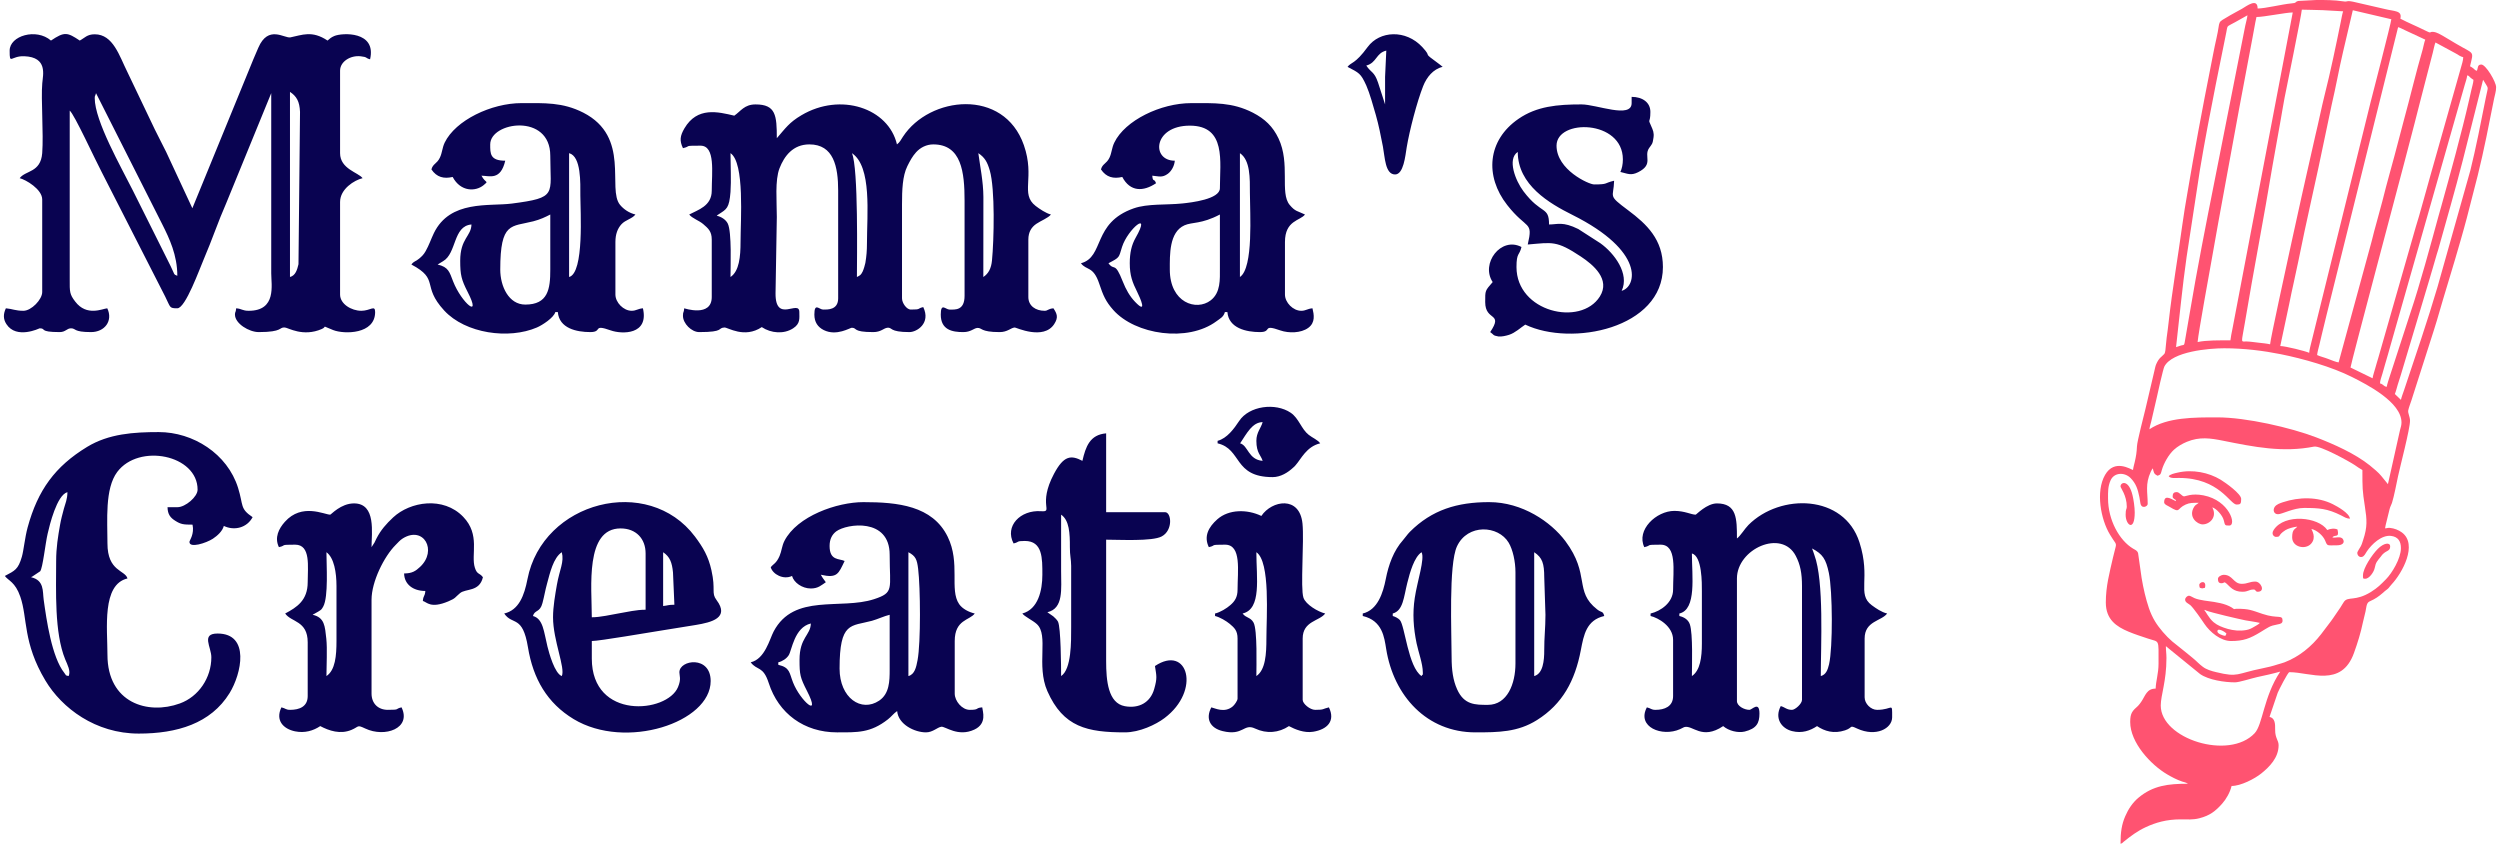 <?xml version="1.0" encoding="UTF-8"?> <svg xmlns="http://www.w3.org/2000/svg" xmlns:xlink="http://www.w3.org/1999/xlink" xmlns:xodm="http://www.corel.com/coreldraw/odm/2003" xml:space="preserve" width="400px" height="135px" version="1.1" style="shape-rendering:geometricPrecision; text-rendering:geometricPrecision; image-rendering:optimizeQuality; fill-rule:evenodd; clip-rule:evenodd" viewBox="0 0 389.57 131.89"> <defs> <style type="text/css"> .fil1 {fill:#090351} .fil0 {fill:#FF5371} </style> </defs> <g id="Layer_x0020_1">  <path class="fil0" d="M337.95 101c0.2,0.14 0.32,0.28 0.53,0.44l4.83 3.93c1.33,0.92 3.82,1.29 5.44,1.29 0.67,0 2.49,-0.6 3.51,-0.83 0.64,-0.14 1.21,-0.28 1.81,-0.4 0.64,-0.13 1.18,-0.31 1.76,-0.45 -2.62,3.92 -2.72,8.26 -4,9.63 -4.02,4.28 -14.68,0.88 -14.68,-4.32 0,-1.63 0.89,-3.78 0.89,-7.43 0,-0.75 -0.09,-1.13 -0.09,-1.86zm-2.04 -27.79c0.16,0.67 0.16,0.85 0.71,1.15 0.59,-0.14 0.54,-0.38 0.7,-0.9 0.31,-1.07 1.07,-2.41 1.89,-3.16 0.56,-0.51 1.29,-0.94 2.02,-1.24 1.99,-0.82 3.66,-0.57 5.71,-0.16 4.79,0.96 9.28,1.88 14.18,0.91 0.96,-0.19 5.49,2.31 6.37,2.9 0.41,0.28 0.76,0.54 1.18,0.76 0,2.81 -0.01,3.13 0.39,5.72 0.32,2.05 0.41,3.17 -0.27,5.2 -0.13,0.39 -0.21,0.72 -0.39,1.03 -0.08,0.14 -0.53,0.84 -0.53,0.97 0,0.46 0.35,0.77 0.75,0.66 0.36,-0.11 0.55,-0.56 0.74,-0.85 0.74,-1.11 2.31,-2.62 3.79,-2.43 1.12,0.14 1.54,0.86 1.54,1.92 0,1.63 -1.42,3.93 -2.32,4.84 -0.84,0.85 -1.28,1.32 -2.35,1.99 -2.45,1.53 -3.59,0.66 -4.22,1.53 -0.22,0.31 -0.34,0.56 -0.55,0.88l-1.18 1.73c-0.21,0.32 -0.41,0.56 -0.64,0.87l-1.22 1.61c-1.5,1.93 -3.4,3.5 -5.71,4.39 -0.39,0.15 -0.67,0.2 -1.08,0.33 -0.71,0.24 -1.57,0.45 -2.33,0.6 -4.16,0.83 -3.76,1.46 -7.26,0.61 -0.77,-0.18 -1.53,-0.41 -2.09,-0.83 -0.27,-0.21 -0.54,-0.42 -0.77,-0.65 -0.76,-0.77 -3,-2.47 -4.02,-3.32 -0.96,-0.81 -2.09,-2.13 -2.7,-3.15 -0.37,-0.6 -0.72,-1.38 -0.95,-2.06 -0.5,-1.49 -0.86,-3.05 -1.14,-4.71l-0.55 -3.87c-0.12,-0.42 -0.43,-0.51 -0.78,-0.72 -2.14,-1.27 -3.92,-4.46 -3.92,-7.86 0,-1.05 -0.03,-1.83 0.39,-2.8 0.56,-1.28 2.2,-1.32 3.14,-0.37 0.83,0.84 1.13,1.75 1.37,2.97 0.06,0.29 0.1,0.54 0.15,0.91 0.14,1.03 1.15,0.57 1.15,0.17 0,-1.82 -0.42,-3.07 0.47,-5.02 0.05,-0.1 0.11,-0.21 0.15,-0.29 0.01,-0.02 0.02,-0.04 0.03,-0.06l0.15 -0.2zm-0.53 -6.11c0.03,-0.39 0.19,-0.83 0.28,-1.22l0.85 -3.67c0.09,-0.46 1.01,-4.55 1.2,-4.91 1.22,-2.38 7.01,-2.86 9.36,-2.86 3.11,0 6.17,0.39 8.81,0.92 3.53,0.71 7.97,1.97 11.14,3.56 2.43,1.22 7.76,3.95 7.76,7.12 0,0.48 -0.13,0.75 -0.23,1.18l-1.89 8.46 -1.03 -1.27c-0.39,-0.5 -1.27,-1.24 -1.8,-1.66 -2.31,-1.85 -5.62,-3.32 -8.37,-4.38 -4.03,-1.54 -10.96,-3.13 -15.46,-3.13 -3.6,0 -7.81,-0.03 -10.62,1.86zm39.31 -4.6l-0.95 -0.91c0.18,-0.41 0.29,-0.94 0.45,-1.45 0.18,-0.54 0.3,-0.91 0.47,-1.48l4.53 -15.13c0.13,-0.51 0.31,-1.02 0.44,-1.5l0.66 -2.27c0.06,-0.22 0.16,-0.51 0.23,-0.74 1.32,-4.74 2.59,-9.08 3.84,-13.95l3.17 -12.59c0.01,0.02 0.03,0.03 0.04,0.05l0.14 0.22c0.74,1.29 0.63,0.56 0.23,2.62 -0.7,3.54 -1.55,7.88 -2.39,11.24l-5.14 18.24c-1.52,5.18 -3.53,11.04 -5.24,16.17 -0.17,0.5 -0.37,0.99 -0.48,1.48zm-2.21 -2.04c-0.51,-0.04 -0.48,-0.38 -1.06,-0.53 0,-0.41 0.25,-1.08 0.37,-1.49 0.13,-0.47 0.28,-1.02 0.43,-1.51 0.31,-0.98 0.58,-2.05 0.87,-3.03l11.56 -40.58c0.13,-0.46 0.36,-1.09 0.4,-1.54 0.32,0.08 0.23,0.11 0.47,0.32 0.14,0.13 0.37,0.29 0.51,0.38 -0.02,0.5 -0.22,1.06 -0.32,1.55 -0.13,0.59 -0.22,0.99 -0.36,1.59 -1.15,5.06 -2.96,11.64 -4.37,16.69 -0.14,0.49 -0.3,1.06 -0.43,1.52 -1.2,4.4 -2.91,10.71 -4.34,14.96l-3.3 10.15c-0.11,0.35 -0.4,1.19 -0.43,1.52zm-2.22 -1.33l-3.45 -1.68c0.01,-0.46 8.08,-30.71 8.32,-31.69 0.53,-2.13 1.15,-4.29 1.67,-6.39 0.53,-2.15 1.09,-4.19 1.63,-6.34l1.24 -4.78c0.09,-0.35 0.28,-1.31 0.42,-1.61l3.22 1.74c0.38,0.22 0.67,0.46 1.12,0.56 0,0.52 -0.23,1.14 -0.35,1.6l-4.88 17.25c-0.67,2.29 -1.52,5.61 -2.22,7.79 -0.15,0.49 -0.3,1.04 -0.45,1.58l-5.38 18.79c-0.15,0.53 -0.32,1.02 -0.46,1.57 -0.1,0.41 -0.39,1.21 -0.43,1.61zm-5.31 -2.48c-0.35,-0.03 -1.29,-0.41 -1.65,-0.55 -0.55,-0.22 -1.23,-0.37 -1.71,-0.6 0.03,-0.41 0.25,-1.19 0.35,-1.59 0.14,-0.54 0.25,-1.07 0.39,-1.65 0.28,-1.1 0.51,-2.12 0.78,-3.2l11.14 -44.81c0.35,0.08 0.68,0.31 1.05,0.46l3.2 1.49c-0.16,0.33 -0.28,1.09 -0.41,1.54 -1.01,3.43 -1.98,7.57 -2.94,11.05l-0.83 3.15c-0.78,3.07 -1.8,6.53 -2.53,9.5l-0.85 3.14c-0.31,1.06 -0.57,2.13 -0.83,3.15l-5.16 18.92zm-4.6 -1.5c-0.57,-0.27 -3.71,-1.05 -4.52,-1.06l1.4 -6.58c0.43,-2.22 0.95,-4.32 1.4,-6.56 1.28,-6.45 2.9,-13.21 4.21,-19.69l1.03 -4.9c0.63,-2.66 1.15,-5.61 1.77,-8.23l1.53 -6.53 6.02 1.41c-0.02,0.54 -3.11,12.43 -3.24,12.96l-9.25 37.5c-0.11,0.44 -0.32,1.22 -0.35,1.68zm-20.81 -0.89l0.78 -7.09c0.26,-2.37 0.55,-4.76 0.87,-7.01l2.09 -13.66c0.74,-4.44 1.6,-8.92 2.47,-13.3l1.65 -8.17c0.18,-0.85 0.02,-0.86 0.73,-1.22 0.88,-0.44 1.7,-0.96 2.57,-1.42 -0.04,0.48 -0.25,1.17 -0.34,1.62l-4.88 24.68c-1.22,6.1 -2.72,13.79 -3.74,19.9l-0.86 4.98c-0.09,0.42 -0.08,0.32 -0.54,0.43 -0.34,0.09 -0.5,0.19 -0.8,0.26zm8.5 -1.06c-1.61,0 -3.84,-0.03 -5.13,0.27 0.12,-1.49 1.94,-11.38 2.18,-12.77 1.39,-7.98 2.9,-15.84 4.32,-23.75l2.09 -11.1c0.21,-1.03 0.37,-2.16 0.61,-3.19 1.19,0 4.57,-0.71 5.67,-0.71l-9.45 49.59c-0.1,0.51 -0.25,1.18 -0.29,1.66zm6.2 0.62c-0.52,-0.12 -1.25,-0.19 -1.79,-0.25 -0.59,-0.06 -1.3,-0.18 -1.84,-0.19 -1.01,-0.02 -0.87,0.41 -0.32,-2.88 1.36,-8.17 2.98,-16.44 4.32,-24.55l1.26 -7.06c0.23,-1.22 0.38,-2.33 0.62,-3.54 0.1,-0.49 2.71,-13.31 2.71,-13.84 1.21,0 2.11,0.07 3.28,0.08l3.18 0.18c-0.1,0.21 -0.3,1.27 -0.36,1.59 -0.69,3.41 -1.67,8.11 -2.51,11.39 -0.54,2.15 -0.95,4.28 -1.47,6.41l-1.47 6.5c-0.48,2.18 -0.98,4.32 -1.43,6.44 -0.47,2.21 -0.98,4.37 -1.43,6.54 -0.05,0.23 -2.74,12.53 -2.75,13.18zm-1.95 -52.49c0,-1.7 -1.68,-0.41 -2.44,0.04 -0.62,0.37 -1.22,0.64 -1.83,1.01 -2.28,1.38 -1.45,0.53 -2.16,3.59 -0.37,1.6 -0.64,3.15 -0.97,4.78 -1.28,6.42 -2.48,12.93 -3.58,19.44 -0.28,1.64 -0.57,3.32 -0.79,4.96 -0.68,5.01 -1.57,10.09 -2.13,15.13 -0.09,0.84 -0.2,1.65 -0.32,2.52 -0.06,0.47 -0.09,0.82 -0.13,1.28 -0.04,0.34 -0.05,1.04 -0.25,1.26 -0.5,0.54 -0.79,0.56 -1.25,1.58 -0.15,0.34 -0.19,0.69 -0.3,1.11l-1.38 5.88c-0.25,1.04 -1.29,5.03 -1.33,5.84 -0.04,0.93 -0.14,1.59 -0.35,2.48 -0.08,0.33 -0.24,0.91 -0.27,1.24 -0.36,-0.1 -2.9,-1.79 -4.37,0.77 -1.49,2.59 -0.67,6.95 0.76,9.31 0.16,0.26 0.27,0.45 0.44,0.7 0.75,1.12 0.58,0.51 0.04,2.91 -0.54,2.38 -1.12,4.46 -1.12,7.02 0,2.67 1.66,3.77 3.58,4.57 1.01,0.42 1.94,0.71 3.01,1.07 1.84,0.62 1.65,-0.06 1.65,3.92 0,1.54 -0.42,2.73 -0.45,3.9 -1.41,0 -1.6,1.11 -2.26,2.07 -0.13,0.18 -0.33,0.47 -0.47,0.6 -0.91,0.82 -1.25,1.14 -1.25,2.55 0,3.22 3.22,6.69 5.79,8.19 0.73,0.43 1.51,0.84 2.34,1.12 0.3,0.09 0.64,0.16 0.9,0.34 -3.1,0 -5.45,0.28 -7.73,2.18 -0.91,0.76 -1.59,1.77 -2.07,2.89 -0.56,1.29 -0.74,2.5 -0.74,4.31 0.3,-0.08 0.24,-0.11 0.49,-0.31 1.11,-0.9 2.17,-1.69 3.47,-2.29 1.53,-0.71 3.23,-1.21 5.43,-1.21 1.07,0 1.9,0.09 2.92,-0.17 1.67,-0.43 2.52,-1.11 3.57,-2.28 0.65,-0.73 1.24,-1.77 1.48,-2.77 1.44,0 3.59,-1.11 4.66,-1.97 1.25,-1.01 2.69,-2.44 2.69,-4.4 0,-0.78 -0.55,-1.1 -0.54,-2.39 0.02,-1.04 -0.04,-1.84 -0.88,-2.04l1.28 -3.77c0.18,-0.44 1.59,-3.22 1.82,-3.22 3.27,0 8.14,2.46 10.1,-3 0.55,-1.52 1.07,-3.18 1.4,-4.8 0.13,-0.61 0.28,-1.09 0.41,-1.71 0.11,-0.48 0.12,-1.25 0.54,-1.5 0.23,-0.14 0.46,-0.21 0.71,-0.35 0.68,-0.36 1.21,-0.81 1.78,-1.32 0.23,-0.2 0.36,-0.24 0.58,-0.48 0.2,-0.23 0.26,-0.35 0.48,-0.58 1.64,-1.75 4.12,-6.23 1.59,-8.1 -0.51,-0.38 -1.18,-0.64 -1.86,-0.71 -0.35,-0.04 -0.43,0.06 -0.77,0.07 0.03,-0.31 0.14,-0.67 0.22,-1.03l0.49 -1.98c0.11,-0.44 0.25,-0.59 0.37,-0.96 0.31,-0.96 0.75,-3.22 0.95,-4.18 0.31,-1.47 1.87,-7.39 1.87,-8.67 0,-0.63 -0.36,-1.2 -0.28,-1.61 0.1,-0.49 0.33,-1.05 0.49,-1.54l3.52 -11c0.16,-0.47 0.33,-1.04 0.48,-1.55 1.22,-4.28 2.57,-8.49 3.78,-12.78 0.29,-1.05 0.62,-2.15 0.9,-3.26l1.7 -6.62c0.97,-3.9 1.76,-7.99 2.55,-11.97 0.12,-0.61 0.32,-1.15 0.32,-1.8 0,-0.86 -1.62,-3.55 -2.31,-3.55 -0.65,0 -0.49,0.53 -0.7,0.98 -0.29,-0.08 -0.31,-0.18 -0.53,-0.36 -0.2,-0.15 -0.3,-0.23 -0.54,-0.35 0.59,-2.5 0.7,-1.82 -2.15,-3.51l-2 -1.19c-0.42,-0.24 -1.02,-0.61 -1.55,-0.67 -0.8,-0.09 -0.1,0.4 -1.47,-0.3 -1.2,-0.6 -2.51,-1.13 -3.72,-1.77 0.32,-1.3 -0.93,-1.13 -2.39,-1.5l-4.39 -1.01c-1.89,-0.47 -1.26,-0.05 -2.18,-0.2 -1.39,-0.21 -2.73,-0.21 -4.14,-0.21l-2.86 0.15c-0.63,0.18 -0.14,0.32 -1.12,0.39 -1.39,0.12 -4.03,0.79 -5.23,0.79zm-6.29 97.37c0,-0.66 1.24,0.08 1.42,0.35l-0.18 0.35c-0.37,-0.03 -1.24,-0.34 -1.24,-0.7zm-2.03 -3.28c0.15,-0.18 0.01,-0.09 0.26,0.01 0.79,0.33 5.33,1.38 6.16,1.54 0.78,0.14 1.54,0.23 2.25,0.4 -0.15,0.21 -0.68,0.48 -0.95,0.64 -0.37,0.22 -0.7,0.39 -1.21,0.48 -0.99,0.17 -1.95,0.07 -2.85,-0.18 -0.88,-0.26 -1.61,-0.54 -2.22,-1.05 -0.8,-0.68 -1.25,-1.75 -1.44,-1.84zm-3.01 -1.68c0,0.44 0.53,0.61 0.82,0.86 0.51,0.46 1.72,2.21 2.2,2.93 0.86,1.26 2.5,2.67 4.15,2.67 1.96,0 2.96,-0.39 4.62,-1.4 1.27,-0.76 1.37,-0.96 2.69,-1.2 0.4,-0.07 0.75,-0.16 0.75,-0.58 0,-1 -0.73,-0.25 -3.11,-1.05 -1.79,-0.6 -2.11,-0.81 -4.07,-0.81 -0.6,0 -0.15,0.22 -0.77,-0.2 -0.27,-0.17 -0.52,-0.27 -0.84,-0.4 -0.64,-0.24 -1.2,-0.34 -1.93,-0.47 -0.86,-0.14 -2.22,-0.24 -3.04,-0.59 -0.21,-0.09 -0.68,-0.38 -0.85,-0.38 -0.3,0 -0.62,0.32 -0.62,0.62zm-1.95 -16.2c0,0.33 0.05,0.28 0.25,0.46 0.22,0.19 0.18,-0.02 0.28,0.34 -0.41,-0.1 -1.86,-1.27 -1.86,0.18 0,0.34 0.6,0.56 0.87,0.72 1.73,1.05 1.04,0.28 2.49,-0.37 0.67,-0.3 1.1,-0.27 2.04,-0.27 -0.33,0.29 -0.5,0.29 -0.71,0.62 -0.99,1.59 0.49,2.75 1.33,2.75 1.08,0 2.32,-1.12 1.51,-2.66 0.6,0.16 1.59,1.22 1.79,2.02 0.2,0.81 0.16,0.82 0.86,0.82 1.19,0 0.05,-3.93 -4.04,-4.72 -1.85,-0.36 -2.82,0.18 -3.04,0.16 -0.34,-0.03 -0.7,-0.67 -1.15,-0.67 -0.41,0 -0.62,0.21 -0.62,0.62zm16.11 6.38c0.92,0 0.19,-0.2 1.52,-1.05 0.39,-0.25 1.28,-0.5 1.85,-0.55 -0.33,0.45 -0.8,0.33 -0.8,1.68 0,1.53 2.06,1.98 2.95,1 0.89,-0.97 0.11,-2.13 0.06,-2.32 0.86,0.2 1.82,1.03 2.15,1.83 0.37,0.9 0.27,0.73 1.84,0.73 0.87,0 1.26,-0.41 0.95,-0.94 -0.35,-0.59 -1.27,-0.13 -1.66,-0.3 0.38,-0.52 1.13,0.19 0.8,-1.23 -0.47,-0.23 -1.16,-0.13 -1.6,0.08 -1.38,-2.06 -6.67,-2.6 -8.36,-0.04 -0.51,0.77 0.13,1.11 0.3,1.11zm0.36 -3.54c0.62,0 2.4,-0.98 4.07,-0.98 2.33,0 3.66,0.09 5.82,1.18 0.4,0.21 0.82,0.49 1.35,0.5 -0.07,-0.86 -1.96,-1.91 -2.68,-2.27 -2.38,-1.19 -5.27,-1.14 -7.78,-0.31 -0.5,0.17 -1.03,0.34 -1.3,0.74 -0.32,0.47 -0.15,1.14 0.52,1.14zm-17.09 -5.94c0.27,0.37 0.96,0.27 1.59,0.27 6.33,-0.01 8,4.16 9.03,4.16 0.6,0 0.71,-0.12 0.71,-0.88 0,-0.8 -2.42,-2.52 -3.2,-3 -1.87,-1.13 -4.39,-1.66 -6.75,-1.11 -0.47,0.1 -1.16,0.26 -1.38,0.56zm7.7 16.03c0,0.25 0,0.7 0.53,0.7 0.52,0 0.37,-0.35 0.82,0.06 0.54,0.49 1.07,1.27 2.46,1.27 0.97,0 0.99,-0.35 1.77,-0.35 0.35,0 0.27,0.35 0.62,0.35 1.28,0 0.51,-1.59 -0.35,-1.59 -0.94,0 -1.18,0.35 -2.13,0.35 -1.33,0 -1.38,-1.41 -2.83,-1.41 -0.34,0 -0.89,0.3 -0.89,0.62zm-15.23 -14.43c0,0.23 0.98,1.39 0.98,3.18 0,0.43 -0.18,0.24 -0.18,1.24 0,1.66 1.42,2.7 1.42,-0.35 0,-0.84 -0.18,-2.02 -0.34,-2.68 -0.6,-2.53 -1.88,-2.08 -1.88,-1.39zm37.9 13.89c0,0.47 -0.04,0.54 0.35,0.54 0.62,0 1.36,-1.04 1.49,-1.71 0.16,-0.87 0.4,-1.07 0.96,-1.77 0.15,-0.18 0.12,-0.19 0.28,-0.35 0.61,-0.62 1.17,-0.48 1.17,-1.22 0,-0.69 -0.99,-0.57 -1.93,0.38 -0.89,0.89 -2.32,3.02 -2.32,4.13zm-25.59 1.51c0,0.24 0.04,0.24 0.09,0.44 0.51,0.12 0.18,0.14 0.8,0 0.3,-1.29 -0.89,-0.93 -0.89,-0.44z"></path> <path class="fil1" d="M44.72 43.3l0 -28.94c1.03,0.69 1.5,1.49 1.57,3.13l-0.24 23.81c-0.2,0.84 -0.45,1.77 -1.33,2zm-30.52 -27.96c0,-0.45 0.07,-0.23 0.2,-0.78l10.37 20.53c1.09,2.17 2.34,4.78 2.34,8.02 -0.62,-0.23 -0.38,-0.16 -1.04,-1.5l-2.54 -5.09c-1.17,-2.33 -2.22,-4.44 -3.39,-6.78 -1.79,-3.58 -5.94,-10.83 -5.94,-14.4zm-13.3 -7.43c0,2.33 0.17,0.79 2.3,0.88 3.67,0.15 2.91,2.9 2.8,4.21 -0.22,2.57 0.22,7.81 -0.01,10.94 -0.24,3.07 -2.62,2.68 -3.52,3.91 0.95,0.23 3.52,1.73 3.52,3.33l0 14.47c0,1.17 -1.7,2.93 -2.94,2.93 -1.25,0 -1.71,-0.3 -2.74,-0.39 -0.4,0.85 -0.45,1.66 0.08,2.47 1.57,2.43 5.17,0.66 5.2,0.66 1.1,0 -0.22,0.59 3.14,0.59 0.91,0 1.11,-0.59 1.76,-0.59 0.81,0 0.32,0.59 3.13,0.59 2.13,0 3.48,-1.75 2.54,-3.72 -0.76,0.07 -3.22,1.31 -5.01,-1.05 -0.88,-1.14 -0.87,-1.53 -0.86,-3.45l0 -26.4c0.7,0.52 4.02,7.78 5.02,9.65l9.91 19.43c0.85,1.7 0.61,1.82 1.89,1.82 1.28,0 3.48,-6.17 4.17,-7.76 1.25,-2.9 2.22,-5.83 3.47,-8.66l7.04 -17.21 0 28.16c0,1.82 0.87,5.86 -3.52,5.86 -0.99,0 -1.04,-0.31 -1.96,-0.39 -0.07,0.78 -0.19,0.48 -0.19,0.98 0,1.42 2.22,2.74 3.71,2.74 3.83,0 3.12,-0.78 4.08,-0.72 0.53,0.03 2.84,1.53 5.8,0.23 0.89,-0.39 -0.26,-0.62 1.78,0.18 1.7,0.66 6.54,0.68 6.54,-2.82 0,-1.18 -0.74,-0.2 -2.16,-0.2 -1.53,0 -3.32,-1.05 -3.32,-2.54l0 -14.47c0,-2.04 2.25,-3.42 3.52,-3.72 -0.65,-0.89 -3.52,-1.43 -3.52,-3.91l0 -12.9c0,-1.4 1.61,-2.43 3.23,-2.24 1.11,0.12 0.68,0.27 1.46,0.47 1.04,-4.45 -4.39,-4.16 -5.6,-3.64 -0.48,0.2 -0.73,0.43 -1.05,0.71 -2.44,-1.63 -3.97,-0.86 -5.8,-0.5 -0.94,0.19 -3.46,-2 -5.02,1.62 -0.54,1.26 -1.01,2.33 -1.5,3.58l-8.81 21.51 -4.1 -8.81c-0.31,-0.62 -0.58,-1.15 -0.92,-1.82 -0.32,-0.63 -0.56,-1.11 -0.85,-1.69l-4.3 -9c-1.24,-2.48 -2.21,-5.87 -5.09,-5.87 -1.21,0 -1.56,0.57 -2.34,0.98 -1.95,-1.3 -2.39,-1.42 -4.5,0 -2.3,-1.99 -6.46,-0.75 -6.46,1.57zm112.68 16.03c2.24,1.5 1.57,10.52 1.57,13.89 0,2.26 -0.2,4.56 -1.57,5.47 0,-1.54 0.22,-7.06 -0.43,-8.36 -0.31,-0.62 -1.01,-1.06 -1.72,-1.22 0.21,-0.18 0.02,-0.03 0.34,-0.25 1.2,-0.78 1.61,-0.91 1.81,-3.47 0.13,-1.82 0,-4.18 0,-6.06zm38.74 0c1.02,0.69 1.4,1.38 1.79,2.71 0.84,2.89 0.66,10.85 0.34,14.09 -0.12,1.19 -0.52,2.01 -1.35,2.56l0.01 -12.52c-0.01,-2.41 -0.53,-4.83 -0.79,-6.84zm-19.76 0c3.15,2.11 2.35,9.55 2.35,14.08 0,1.15 -0.07,2.01 -0.25,3.08 -0.04,0.24 -0.27,1.03 -0.42,1.34 -0.3,0.59 -0.39,0.59 -0.9,0.86 0,-2.72 0.25,-17.05 -0.78,-19.36zm-18.39 -5.86c-2.55,-0.6 -5.78,-1.43 -7.79,1.98 -0.69,1.18 -0.79,1.93 -0.23,3.1 1.37,-0.32 -0.07,-0.39 2.74,-0.39 2.37,0 1.76,4.23 1.76,7.04 0,2.41 -2.18,3 -3.52,3.72 0.43,0.59 1.54,0.93 2.2,1.51 0.74,0.64 1.32,1.11 1.32,2.4l0 8.99c0,3.21 -4.3,1.76 -4.3,1.76 -0.07,0.81 -0.2,0.44 -0.2,1.18 0,1.2 1.34,2.54 2.54,2.54 3.99,0 2.8,-0.64 3.94,-0.72 0.53,-0.03 3.12,1.76 5.84,-0.06 1.45,0.97 3.46,1.13 4.9,0.19 1.15,-0.74 0.97,-1.56 0.97,-2.54 0,-2.02 -3.75,1.85 -3.72,-2.93l0.2 -11.93c0,-2.49 -0.31,-5.73 0.42,-7.61 0.74,-1.91 2.1,-3.74 4.67,-3.74 3.79,0 4.5,3.46 4.5,7.24l0 16.82c0,1.85 -1.67,1.76 -2.35,1.76 -0.62,0 -1.37,-1.15 -1.37,0.78 0,1.18 0.53,1.96 1.48,2.43 2.01,0.99 4.1,-0.38 4.38,-0.37 0.9,0.03 0.05,0.68 3.34,0.68 1.23,0 1.61,-0.61 2.21,-0.68 0.83,-0.09 0.23,0.68 3.46,0.68 1.13,0 3.37,-1.37 2.15,-3.91 -1.04,0.24 -0.25,0.39 -1.95,0.39 -0.63,0 -1.37,-1 -1.37,-1.76l0 -14.67c0,-2.22 0.07,-4.46 0.84,-6 0.42,-0.84 0.77,-1.5 1.36,-2.16 0.66,-0.73 1.61,-1.23 2.69,-1.23 4.41,0 4.89,4.35 4.89,8.8l0 14.87c0,2.33 -1.49,2.15 -2.35,2.15 -0.62,0 -1.37,-1.15 -1.37,0.78 0,2.4 1.79,2.74 3.52,2.74 1.19,0 1.65,-0.61 2.19,-0.65 0.76,-0.06 0.43,0.65 3.49,0.65 1.25,0 1.75,-0.68 2.37,-0.72 0.18,-0.01 4.5,2.03 6.16,-0.53 0.68,-1.05 0.45,-1.61 -0.12,-2.47 -0.87,0.08 -0.86,0.39 -1.37,0.39 -1.42,0 -2.55,-0.78 -2.55,-2.15l0 -8.99c0,-1.18 0.5,-1.95 1.26,-2.46 0.68,-0.47 1.87,-0.92 2.27,-1.45 -0.78,-0.19 -1.79,-0.88 -2.39,-1.34 -2.46,-1.91 -0.06,-4.39 -1.84,-9.5 -3.14,-8.98 -14.75,-7.67 -18.9,-1.33 -0.31,0.48 -0.51,0.9 -0.94,1.21 -1.32,-5.67 -8.82,-8.18 -14.93,-4.56 -1.92,1.13 -2.5,2.04 -3.85,3.59 0,-3.56 -0.15,-5.28 -3.32,-5.28 -1.77,0 -2.33,1.08 -3.33,1.76zm68.08 24.05c0,-2.31 -0.11,-5.83 2.29,-6.91 1.21,-0.54 2.61,-0.15 5.54,-1.69 0,2.8 -0.01,5.6 0,8.41 0,1.72 0.14,3.79 -1.44,5.01 -2.23,1.72 -6.39,0.38 -6.39,-4.82zm10.96 1.17l0 -19.36c1.63,1.1 1.56,3.93 1.56,6.26 0,3.06 0.59,11.66 -1.56,13.1zm-17.22 -2.15c0,1.9 0.41,2.98 1.17,4.5 0.46,0.92 1.65,3.61 -0.34,1.53 -0.84,-0.88 -1.43,-1.93 -1.92,-3.17 -1.28,-3.26 -1.29,-1.57 -2.24,-2.86 1.85,-0.97 1.58,-0.85 2.13,-2.57 0.9,-2.79 4.66,-5.88 2.11,-1.4 -0.62,1.1 -0.91,2.32 -0.91,3.97zm-4.5 -14.67c0.83,1.24 1.95,1.5 3.33,1.18 1.23,2.34 3.28,2.32 5.28,0.98 -0.31,-0.86 -0.5,-0.08 -0.59,-1.18 1.01,0.09 1.54,0.36 2.44,-0.3 0.56,-0.42 1.01,-1.21 1.08,-2.04 -3.72,0 -3.39,-5.48 2.35,-5.48 5.73,0 4.7,5.63 4.7,9.78 0,1.73 -4.51,2.24 -5.84,2.38 -2.55,0.27 -5.44,0 -7.64,0.77 -6.5,2.28 -4.53,7.59 -8.24,8.58 0.85,1.16 1.93,0.39 2.86,3.2 0.62,1.86 1.02,2.78 2.18,4.09 3.44,3.89 11.66,5.11 16.15,1.77 0.6,-0.45 1.1,-0.66 1.31,-1.43l0.39 0c0.21,2.52 2.95,3.13 5.09,3.13 1.97,0 0.26,-1.3 3.19,-0.26 1.29,0.45 3.21,0.44 4.36,-0.4 1.15,-0.84 0.89,-2.09 0.66,-3.06 -0.82,0.07 -1.03,0.39 -1.76,0.39 -1.27,0 -2.54,-1.29 -2.54,-2.54l0 -8.21c0,-3.42 2.4,-3.31 3.13,-4.3 -1.18,-0.57 -1.51,-0.44 -2.4,-1.51 -1.56,-1.88 0.14,-6.44 -1.74,-10.39 -0.88,-1.85 -2.11,-3.04 -4.01,-4.02 -3.24,-1.65 -6.04,-1.49 -9.65,-1.49 -4.72,0 -10.33,2.68 -12.01,6.18 -0.41,0.85 -0.38,1.58 -0.76,2.37 -0.47,0.95 -1.08,0.91 -1.32,1.81zm-93.9 15.65c0,-7.49 1.72,-6.65 5.17,-7.54 1.04,-0.27 1.85,-0.64 2.65,-1.06 0,2.86 0,5.73 0,8.6 0.01,3.07 -0.36,5.48 -3.91,5.48 -2.57,0 -3.91,-2.83 -3.91,-5.48zm10.76 1.17l0 -19.36c1.91,0.51 1.76,4.66 1.76,6.65 0,2.32 0.63,12.07 -1.76,12.71zm-17.02 -2.54c0,2.21 0.18,2.95 1.17,4.89 2.25,4.38 -0.96,1.7 -2.27,-1.64 -0.58,-1.5 -0.72,-2.26 -2.43,-2.66l0.85 -0.52c2.15,-1.24 1.53,-5.5 4.44,-5.74 -0.04,1.86 -1.76,2.18 -1.76,5.67zm-4.5 -14.28c0.83,1.24 1.95,1.5 3.32,1.18 1.25,2.36 3.61,2.3 4.84,1.28 0.87,-0.72 0.33,-0.22 -0.34,-1.48 1.27,0.03 2.99,0.79 3.72,-2.34 -2.39,0 -2.35,-1.12 -2.35,-2.55 0,-3.54 9.39,-4.93 9.39,1.76 0,6.12 1.16,6.56 -6.01,7.49 -3.55,0.46 -9.66,-0.6 -12.19,4.63 -0.45,0.94 -0.75,1.87 -1.29,2.82 -0.3,0.52 -0.56,0.78 -1,1.15 -0.6,0.51 -0.8,0.36 -1.22,0.93 4.47,2.36 1.52,3.27 5.13,7.19 3.33,3.61 10.11,4.54 14.49,2.65 0.86,-0.37 2.64,-1.53 2.88,-2.41l0.39 0c0.21,2.54 2.91,3.13 5.08,3.13 1.98,0 0.26,-1.3 3.2,-0.26 1.73,0.61 5.99,0.72 5.02,-3.46 -0.82,0.07 -1.04,0.39 -1.76,0.39 -1.27,0 -2.54,-1.29 -2.54,-2.54l0 -8.21c0,-1.22 0.34,-2.11 0.94,-2.77 0.63,-0.7 1.69,-0.86 2.19,-1.53 -0.98,-0.23 -1.83,-0.81 -2.41,-1.51 -2.05,-2.49 1.7,-10.61 -5.74,-14.41 -3.25,-1.65 -6.04,-1.49 -9.66,-1.49 -4.71,0 -10.32,2.68 -12.01,6.18 -0.4,0.85 -0.37,1.58 -0.76,2.37 -0.46,0.95 -1.07,0.91 -1.31,1.81zm169.81 -2.73c0,5.16 4.95,8.05 8.54,9.84 11.39,5.69 10.04,11.24 7.7,11.87 1.27,-2.67 -1.16,-5.89 -3.33,-7.44l-3.45 -2.22c-2.46,-1.21 -3.22,-0.71 -4.57,-0.71 0,-2.92 -1.19,-1.46 -4,-5.19 -1.24,-1.64 -2.58,-5.03 -0.89,-6.15zm17.8 -7.63c0,2.48 -5.48,0.2 -7.83,0.2 -3.77,0 -6.99,0.28 -9.86,2.26 -4.87,3.35 -5.3,8.96 -1.76,13.47 3.09,3.95 4.09,2.39 3.21,6.17 3.86,-0.32 4.47,-0.66 8.3,1.88 1.96,1.3 4.66,3.57 2.97,6.25 -2.99,4.74 -13.03,2.44 -13.03,-4.61 0,-2.3 0.46,-1.75 0.78,-3.13 -3.2,-1.69 -6.43,2.59 -4.5,5.48 -1.21,1.4 -1.17,1.28 -1.17,3.13 0,3.05 2.9,1.53 0.78,4.69 0.6,0.4 0.36,0.53 1.27,0.68 0.48,0.07 1.25,-0.11 1.7,-0.26 0.95,-0.31 1.77,-1.1 2.51,-1.59 7.23,3.46 21.52,0.62 21.52,-9 0,-4.29 -2.51,-6.69 -5.42,-8.86 -3.31,-2.47 -2.27,-1.89 -2.21,-4.63 -1.64,0.38 -0.87,0.58 -3.13,0.58 -0.82,0 -5.87,-2.29 -5.87,-6.06 0,-4.22 10.37,-4.09 10.37,2.15 0,0.77 -0.15,1.45 -0.39,1.96 1.13,0.26 1.63,0.61 2.77,0.04 2.5,-1.25 0.84,-2.47 1.71,-3.76 0.45,-0.65 0.56,-0.6 0.7,-1.67 0.1,-0.74 -0.08,-1.14 -0.37,-1.79 -0.58,-1.28 -0.12,-0.29 -0.12,-2.21 0,-1.48 -1.24,-2.35 -2.93,-2.35l0 0.98zm-38.54 0.2l-1.1 -3.41c-0.61,-1.78 -1.04,-1.47 -1.84,-2.66 1.65,-0.44 1.5,-1.96 3.13,-2.34l-0.19 4.1 0 4.31zm-5.87 -5.87c1.8,0.95 2.06,0.98 2.94,2.93 0.54,1.23 1.06,3.13 1.48,4.58 0.47,1.66 0.77,3.2 1.11,4.95 0.31,1.63 0.34,4.36 1.9,4.36 1.33,0 1.6,-2.89 1.82,-4.25 0.43,-2.59 1.61,-7.14 2.57,-9.56 0.54,-1.38 1.57,-2.67 3.05,-3.01 -0.16,-0.14 -0.21,-0.19 -0.43,-0.35 -3.13,-2.29 -0.98,-0.83 -2.75,-2.74 -2.59,-2.79 -6.67,-2.56 -8.54,-0.02 -2,2.74 -2.61,2.37 -3.15,3.11z"></path> <path class="fil1" d="M261.9 95.9c2.72,-0.63 1.96,-5.87 1.96,-9.39 1.61,0.43 1.56,4.69 1.56,5.87l0 8.21c0,2.15 -0.26,4.22 -1.56,5.09 0,-1.6 0.18,-6.61 -0.32,-8.09 -0.25,-0.73 -0.9,-1.13 -1.64,-1.3l0 -0.39zm20.74 -10.17c1.67,0.88 2.17,1.65 2.63,3.83 0.59,2.86 0.63,11.67 0.03,14.28 -0.21,0.88 -0.48,1.62 -1.29,1.84 0,-4.74 0.53,-14.84 -1.01,-18.94 -0.08,-0.23 -0.25,-0.77 -0.36,-1.01zm-18.19 -5.28c-0.7,0 -1.7,-0.59 -3.33,-0.59 -2.82,0 -5.99,2.97 -4.7,5.67 1.28,-0.29 -0.02,-0.39 2.55,-0.39 2.59,0 1.95,4.04 1.95,7.04 0,2 -1.92,3.35 -3.52,3.72l0 0.39c1.2,0.28 3.52,1.6 3.52,3.72l0 8.8c0,1.64 -1.36,2.15 -2.74,2.15 -0.7,0 -0.68,-0.23 -1.36,-0.39 -1.63,3.08 2.39,4.66 5.18,3.41 0.11,-0.06 0.64,-0.32 0.65,-0.32 1.33,-0.41 2.73,2.1 6.1,-0.16 0.86,0.75 2.33,1.1 3.37,0.85 1.84,-0.46 2.3,-1.32 2.3,-2.8 0,-2.03 -1.17,-0.59 -1.56,-0.59 -0.83,0 -1.96,-0.61 -1.96,-1.37l0 -19.17c0,-4.6 6.99,-7.79 9.2,-3.52 0.69,1.32 0.97,2.69 0.97,4.7l0 17.8c0,0.61 -1.08,1.56 -1.56,1.56 -0.84,0 -1.1,-0.41 -1.76,-0.59 -1.02,1.93 0.13,3.5 1.76,3.91 1.57,0.4 2.86,-0.08 3.91,-0.78 1.19,0.8 2.63,1.24 4.38,0.66 1.29,-0.43 0.6,-0.88 1.88,-0.28 2.96,1.37 5.48,-0.01 5.48,-1.75 0,-2.5 0.14,-1.17 -2.35,-1.17 -0.98,0 -1.95,-0.97 -1.95,-1.96l0 -9.19c0,-2.76 2.64,-2.71 3.52,-3.91 -0.89,-0.21 -1.73,-0.8 -2.41,-1.3 -2.37,-1.76 -0.1,-4.15 -1.92,-9.83 -2.4,-7.51 -12.37,-7.7 -17.35,-2.71 -0.59,0.59 -1.24,1.7 -1.8,2.11 0,-3.07 -0.01,-5.48 -3.13,-5.48 -1.58,0 -3.22,1.76 -3.32,1.76zm-256.28 7.24c0,4.59 -0.3,11.21 1.42,15.39 0.33,0.8 0.9,1.83 0.53,2.6 -0.62,-0.17 -0.28,0 -0.67,-0.49 -1.97,-2.48 -2.79,-8.29 -3.23,-11.45 -0.18,-1.3 0.11,-3.03 -1.96,-3.51 0.04,-0.03 0.1,-0.11 0.12,-0.07l1.29 -0.86c0.41,-0.51 0.81,-4.35 1.17,-5.88 0.3,-1.3 1.43,-6.04 3.09,-6.49 0,1.08 -0.33,1.8 -0.55,2.58 -0.23,0.86 -0.46,1.71 -0.6,2.53 -0.32,1.81 -0.61,3.56 -0.61,5.65zm-8.02 2.34c0.54,0.75 1.62,0.92 2.42,3.25 1.16,3.35 0.37,7.17 3.92,13.1 2.57,4.3 7.82,8.29 14.59,8.29 5.97,0 11.26,-1.56 14.2,-6.33 1.85,-3 3.25,-9.31 -1.88,-9.31 -2.62,0 -0.97,2.1 -0.97,3.71 0,3.21 -1.98,6.15 -4.92,7.22 -5.01,1.83 -11.32,-0.08 -11.32,-7.61 0,-4.1 -0.9,-10.99 3.13,-11.93 -0.35,-1.32 -3.13,-1.07 -3.13,-5.47 0,-3.57 -0.43,-8.57 1.53,-11.18 3.38,-4.51 12.56,-2.68 12.56,2.77 0,1.13 -1.93,2.74 -3.13,2.74l-1.57 0c0.02,1.14 0.47,1.66 1.2,2.12 0.89,0.57 1.3,0.61 2.71,0.61 0.31,1.47 -0.46,2.45 -0.48,2.65 -0.1,1.12 2.64,0.22 3.66,-0.45 0.69,-0.46 1.49,-1.16 1.71,-2 1.66,0.8 3.63,0.28 4.5,-1.37 -2.02,-1.35 -1.41,-1.81 -2.27,-4.57 -1.67,-5.36 -7.05,-8.73 -12.4,-8.73 -3.9,0 -7.8,0.25 -11.19,2.31 -5.01,3.05 -7.72,6.75 -9.31,12.6 -0.43,1.57 -0.62,3.64 -0.9,4.58 -0.58,1.98 -1.07,2.16 -2.66,3zm130.48 14.48c0,-7.37 1.76,-6.58 5.06,-7.47 0.87,-0.24 1.94,-0.75 2.77,-0.94 0,2.86 -0.01,5.73 0,8.6 0,1.77 -0.04,3.74 -1.64,4.82 -2.8,1.88 -6.19,-0.42 -6.19,-5.01zm10.76 1.17l0 -19.36c1.14,0.6 1.34,1.14 1.52,2.59 0.36,2.94 0.43,11.52 -0.09,14.28 -0.21,1.11 -0.44,2.22 -1.43,2.49zm-17.02 -2.54c0,2.33 0.09,2.75 1.18,4.89 2.26,4.42 -1.05,1.54 -2.19,-1.34 -0.6,-1.51 -0.45,-2.34 -2.31,-2.77l0 -0.39c0.65,-0.15 1.29,-0.58 1.63,-1.11 0.49,-0.75 0.87,-4.35 3.46,-4.96 -0.05,1.86 -1.77,2.18 -1.77,5.68zm-4.5 -14.47c0.3,1.09 1.97,2.01 3.33,1.36 0.28,1.04 1.58,1.96 2.94,1.96 1.15,0 1.65,-0.52 2.34,-0.98 -0.34,-0.51 -0.45,-0.55 -0.78,-1.17 2.59,0.6 2.76,-0.17 3.72,-2.15 -0.85,-0.41 -2.35,-0.01 -2.35,-2.35 0,-1.06 0.39,-1.79 1.04,-2.28 1.65,-1.22 8.35,-2.17 8.35,3.65 0,5.4 0.74,5.91 -2.44,6.95 -5.23,1.71 -12.51,-0.97 -15.69,5.04 -0.63,1.18 -1.35,4.31 -3.59,4.83 0.98,1.33 1.94,0.5 2.82,3.25 1.53,4.75 5.52,7.7 10.68,7.7 3.2,0 5.22,0.1 7.94,-2.03 0.61,-0.48 0.86,-0.9 1.45,-1.3 0.18,2.11 2.76,3.33 4.5,3.33 1.08,0 1.77,-0.79 2.41,-0.88 0.62,-0.08 2.6,1.65 5.17,0.44 2.01,-0.95 1.28,-2.85 1.22,-3.47 -1.15,0.09 -0.38,0.39 -1.95,0.39 -1.21,0 -2.35,-1.38 -2.35,-2.54l0 -8.22c0,-3.36 2.34,-3.22 3.13,-4.3 -0.94,-0.22 -1.93,-0.73 -2.44,-1.47 -1.55,-2.25 0.23,-6.4 -1.79,-10.53 -2.38,-4.86 -7.82,-5.41 -13.18,-5.41 -4.12,0 -10.35,2.18 -12.34,6.06 -0.41,0.81 -0.42,1.57 -0.76,2.36 -0.51,1.18 -1,1.25 -1.38,1.76zm106.43 14.07c0,-3.73 -0.48,-14.52 0.84,-17.34 1.66,-3.56 6.45,-3.3 8.08,-0.57 0.65,1.09 1.06,2.95 1.06,4.62l0 14.27c0,3.15 -1.26,6.46 -4.31,6.46 -1.98,0 -3.71,0.02 -4.81,-2.43 -0.64,-1.41 -0.86,-3.04 -0.86,-5.01zm12.91 2.94l0 -19.36c1.29,0.86 1.56,1.77 1.57,3.9l0.19 5.88c0,2.07 -0.2,3.59 -0.19,5.48 0.01,1.72 -0.2,3.73 -1.57,4.1zm-17.41 -0.59c0,0.75 0.06,0.07 -0.2,0.59 -2.09,-1.4 -2.6,-7.86 -3.38,-8.75 -0.23,-0.27 -0.74,-0.54 -1.12,-0.64l0 -0.39c1.64,-0.44 1.72,-2.59 2.27,-4.77 0.42,-1.68 1.08,-4.04 2.23,-4.81 0.55,0.98 -0.67,4.53 -1.06,7.15 -0.37,2.44 -0.21,4.68 0.29,7.11 0.26,1.27 0.97,3.19 0.97,4.51zm-9.39 -9.19l0 0.39c3.09,0.72 3.37,3.37 3.66,5.14 1.18,7.38 6.37,13.05 13.95,13.05 3.59,0 6.62,-0.03 9.62,-1.92 4,-2.51 5.95,-6.16 6.86,-10.94 0.46,-2.39 0.87,-4.68 3.66,-5.33 -0.22,-0.84 -0.39,-0.46 -1.11,-1.03 -3.66,-2.86 -1.02,-5.39 -4.97,-10.68 -2.25,-3 -6.73,-6.09 -11.91,-6.09 -4.99,0 -8.95,1.2 -12.39,4.64 -0.45,0.46 -0.62,0.78 -1.06,1.28 -1.49,1.66 -2.28,3.89 -2.71,6.1 -0.42,2.14 -1.26,4.84 -3.6,5.39zm-120.51 0.59c0,-4.69 -1.09,-13.89 4.5,-13.89 2.42,0 3.91,1.61 3.91,3.91l0 8.8c-1.47,0 -2.87,0.35 -4.13,0.56 -1.32,0.22 -2.92,0.62 -4.28,0.62zm11.15 -1.76l0 -8.41c1.06,0.71 1.39,1.61 1.54,3.15l0.22 5.06c-0.98,0 -0.99,0.12 -1.76,0.2zm-17.21 1.76c0,3.62 1.96,7.94 1.37,9.19 -1.12,-0.41 -1.99,-3.6 -2.24,-4.61 -0.57,-2.31 -0.66,-4.35 -2.27,-4.78 0.27,-1 1.1,-0.5 1.49,-2.03 0.3,-1.13 0.41,-1.93 0.71,-3.01 0.46,-1.69 0.98,-4.05 2.31,-4.93 0.4,1.54 -0.35,2.7 -0.77,5.11 -0.26,1.5 -0.6,3.41 -0.6,5.06zm-7.63 -0.59c1.28,1.91 2.87,0.16 3.71,5.28 0.81,4.94 3.01,8.73 7.15,11.23 8.12,4.9 21.41,0.53 21.41,-5.95 0,-4.04 -4.89,-3.34 -4.89,-1.37 0,0.55 0.32,1.04 -0.22,2.32 -1.7,4.07 -13.47,5.18 -13.47,-4.47l0 -2.74c1.2,0 8.92,-1.34 10.87,-1.64 1.87,-0.29 3.66,-0.58 5.39,-0.87 2.48,-0.41 5.32,-1.12 3.24,-3.89 -0.87,-1.15 -0.1,-1.56 -0.8,-4.66 -0.48,-2.17 -1.3,-3.56 -2.57,-5.26 -7.33,-9.77 -23.83,-5.51 -26.19,6.66 -0.49,2.52 -1.32,4.82 -3.63,5.36zm-27.79 -9.58c1.2,0.87 1.57,3.18 1.57,5.28l0 8.6c0,2.29 -0.18,4.55 -1.57,5.48 0,-1.72 0.15,-4.22 -0.02,-5.84 -0.22,-1.97 -0.26,-3.31 -2.13,-3.74 0.04,-0.03 0.11,-0.11 0.13,-0.08l0.74 -0.42c0.49,-0.31 0.49,-0.28 0.78,-0.79 0.83,-1.51 0.5,-6.49 0.5,-8.49zm0.59 -5.87c-0.9,0 -4.43,-1.87 -7.09,1.12 -0.94,1.05 -1.66,2.45 -0.93,3.96 1.28,-0.29 -0.03,-0.39 2.54,-0.39 2.47,0 1.96,3.43 1.96,5.87 0,2.83 -1.69,3.92 -3.52,4.89 0.92,1.37 3.52,1.1 3.52,4.5l0 8.41c0,1.64 -1.29,2.15 -2.74,2.15 -0.71,0 -0.69,-0.23 -1.37,-0.39 -0.98,2.04 0.3,3.37 2.13,3.75 1.53,0.31 2.87,-0.1 3.94,-0.82 1.38,0.73 3.14,1.33 4.89,0.59 1.23,-0.52 0.81,-0.84 2.15,-0.21 3.04,1.45 7.26,0 5.67,-3.31 -1.12,0.26 -0.13,0.39 -2.15,0.39 -1.53,0 -2.54,-1.01 -2.54,-2.54l0 -14.67c0,-2.83 1.96,-6.76 3.76,-8.56 0.4,-0.4 0.67,-0.74 1.13,-1.03 3.27,-2.02 5.44,1.91 2.69,4.46 -0.67,0.63 -1.23,1.02 -2.49,1.02 0.03,1.69 1.39,2.74 3.32,2.74 -0.08,0.94 -0.31,0.62 -0.39,1.56 0.65,0.18 1.19,1.23 3.97,0.07 1.21,-0.51 1.02,-0.61 1.84,-1.29 0.9,-0.75 3.04,-0.17 3.58,-2.49 -0.53,-0.72 -0.9,-0.36 -1.26,-1.49 -0.65,-2.05 0.89,-5.14 -1.82,-7.95 -3.11,-3.24 -8.3,-2.39 -10.96,0.1 -1.07,1 -1.92,1.96 -2.59,3.27 -0.11,0.22 -0.18,0.39 -0.32,0.66l-0.46 0.71c0,-2.17 0.76,-6.84 -2.74,-6.84 -2.06,0 -3.58,1.76 -3.72,1.76zm112.1 15.25c2.56,-0.59 2.15,-3.61 2.15,-6.45l0 -8.8c1.28,0.86 1.38,2.91 1.37,5.09 -0.01,1.32 0.19,1.77 0.2,2.92l0 9.59c0,2.25 0.06,6.54 -1.57,7.63 0,-1.48 -0.04,-7.62 -0.49,-8.51 -0.12,-0.25 -0.53,-0.66 -0.74,-0.83l-0.92 -0.64zm5.48 -23.66c-1.77,-0.93 -2.91,-0.86 -4.44,2.02 -2.61,4.92 0.01,5.99 -2.03,5.85 -3.23,-0.23 -5.72,2.33 -4.29,5.04 0.94,-0.22 0.37,-0.39 1.76,-0.39 2.8,0 2.74,2.74 2.74,5.28 0,2.45 -0.66,5.4 -3.13,6.06 0.34,0.48 1.63,1.07 2.26,1.65 1.91,1.73 -0.12,6.45 1.65,10.48 2.49,5.65 6.26,6.45 12.13,6.45 2.28,0 4.83,-1.21 6.18,-2.23 5.76,-4.33 3.64,-11.57 -1.49,-8.14 0.24,1.58 0.38,1.84 -0.12,3.6 -0.6,2.11 -2.39,3.08 -4.58,2.68 -2.62,-0.47 -2.93,-3.97 -2.93,-7.06l0 -18.97c2.06,0 7.21,0.29 8.69,-0.51 1.79,-0.96 1.53,-3.79 0.51,-3.79l-9.2 0 0 -12.32c-2.55,0.21 -3.2,2.09 -3.71,4.3zm25.04 23.86c3,-0.7 2.15,-5.61 2.15,-9.58 2.21,1.48 1.57,10.18 1.57,13.49 0,2.38 -0.13,4.9 -1.57,5.87 0,-1.42 0.18,-7.23 -0.44,-8.36 -0.48,-0.87 -1.19,-0.7 -1.71,-1.42zm2.93 -15.25c-2.17,-1.05 -5.08,-1.08 -6.89,0.53 -1.35,1.2 -2.15,2.64 -1.32,4.35 1.27,-0.29 -0.03,-0.39 2.54,-0.39 2.61,0 1.95,4.11 1.95,7.04 0,1.18 -0.45,1.82 -1.12,2.4 -0.56,0.5 -1.6,1.14 -2.4,1.32l0 0.39c0.76,0.18 1.74,0.77 2.3,1.23 0.72,0.61 1.22,1.05 1.22,2.29l0 9.39c0,0.34 -0.51,1.02 -0.74,1.21 -1.29,1.1 -2.78,0.29 -3.36,0.16 -0.92,1.73 -0.25,3.22 1.76,3.71 3.27,0.8 3.27,-1.26 5.08,-0.4 1.8,0.85 3.71,0.68 5.29,-0.38 0.92,0.49 2.38,1.12 3.8,0.88 2.2,-0.36 3.49,-1.67 2.45,-3.81 -1.07,0.25 -0.67,0.39 -2.15,0.39 -0.8,0 -1.95,-0.96 -1.95,-1.56l0 -9.59c0,-2.76 2.64,-2.71 3.52,-3.91 -1.11,-0.26 -3.04,-1.4 -3.4,-2.47 -0.5,-1.52 0.13,-8.83 -0.15,-11.59 -0.44,-4.39 -4.79,-3.64 -6.43,-1.19zm-0.78 -11.74c0,1.93 0.75,2.29 0.98,3.13 -2.26,-0.19 -2.26,-2.4 -3.52,-2.74 1.09,-1.64 1.91,-3.28 3.52,-3.32 -0.26,0.97 -0.98,1.6 -0.98,2.93zm-6.06 0l0 0.39c3.83,0.9 2.45,5.28 8.6,5.28 1.26,0 2.39,-0.72 3.21,-1.48 0.32,-0.3 0.09,-0.05 0.39,-0.39 0.85,-0.95 1.69,-2.91 3.84,-3.41 -0.41,-0.56 -1.21,-0.86 -1.8,-1.33 -1.17,-0.92 -1.52,-2.57 -2.81,-3.45 -2.39,-1.62 -6.51,-1.08 -8.07,1.3 -0.78,1.18 -1.88,2.7 -3.36,3.09z"></path> </g> </svg> 